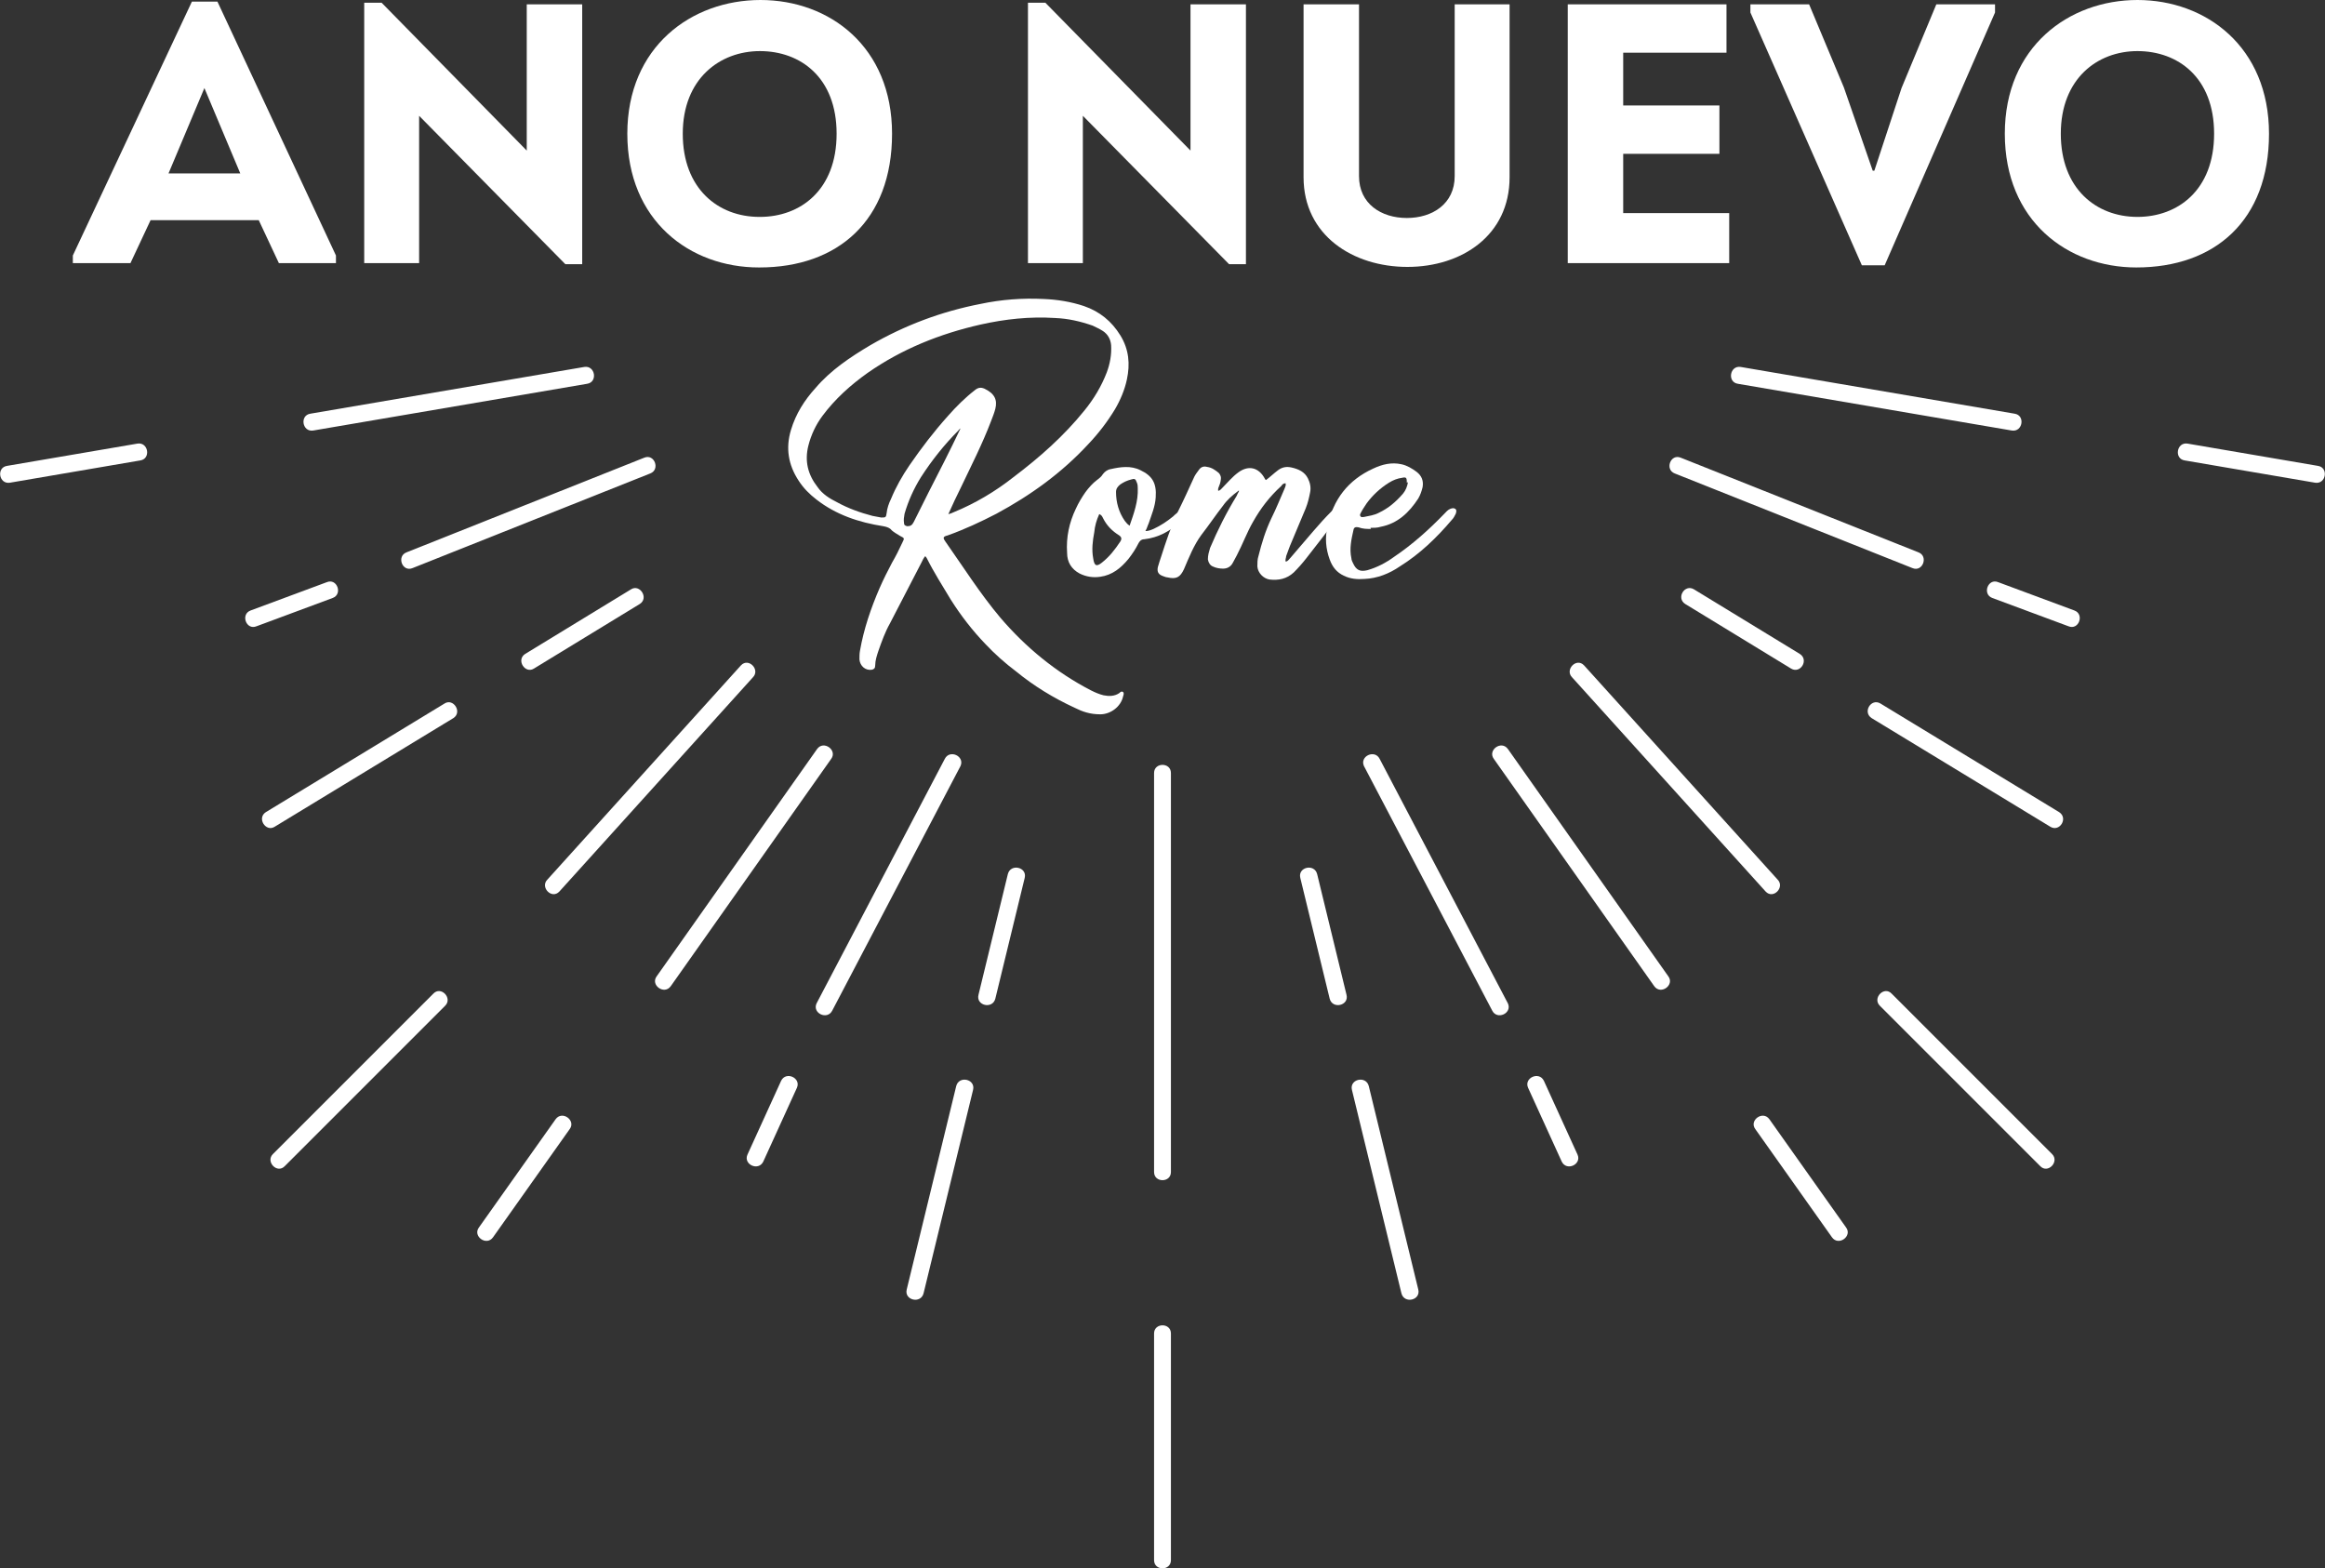 <?xml version="1.0" encoding="UTF-8"?>
<svg xmlns="http://www.w3.org/2000/svg" version="1.1" viewBox="0 0 427.7 288.5">
  <rect x="0" y="0" width="427.7" height="288.5" fill="#333333" stroke="none"/>
  <defs>
    <style>
      .cls-1 {
        fill: #fff;
      }
    </style>
  </defs>
  <!-- Generator: Adobe Illustrator 28.7.1, SVG Export Plug-In . SVG Version: 1.2.0 Build 142)  -->
  <g>
    <g id="Livello_2">
      <path class="cls-1" d="M102.9,164l35.6-39.4c1.4-1.4-.8-3.7-2.2-2.2l-35.6,39.4c-1.4,1.4.8,3.7,2.2,2.2h0Z"/>
      <path class="cls-1" d="M52.4,214.5l29.5-29.5c1.4-1.4-.8-3.7-2.2-2.2l-29.5,29.5c-1.4,1.4.8,3.7,2.2,2.2Z"/>
      <path class="cls-1" d="M215.4,215.6v-73.4c0-2-3.1-2-3.1,0v73.4c0,2,3.1,2,3.1,0Z"/>
      <path class="cls-1" d="M215.4,287v-41.7c0-2-3.1-2-3.1,0v41.7c0,2,3.1,2,3.1,0Z"/>
      <path class="cls-1" d="M57.6,79.2l50.4-8.6c2-.3,1.5-3.4-.5-3.1l-50.4,8.6c-2,.3-1.5,3.4.5,3.1Z"/>
      <path class="cls-1" d="M1.8,88.8l24-4.1c2-.3,1.5-3.4-.5-3.1l-24,4.1c-2,.3-1.5,3.4.5,3.1Z"/>
      <path class="cls-1" d="M123.4,181.4l29.5-41.8c1.2-1.6-1.4-3.5-2.6-1.8l-29.5,41.8c-1.2,1.6,1.4,3.5,2.6,1.8Z"/>
      <path class="cls-1" d="M90.7,227.6l14.1-19.9c1.2-1.6-1.4-3.5-2.6-1.8l-14.1,19.9c-1.2,1.6,1.4,3.5,2.6,1.8Z"/>
      <path class="cls-1" d="M98.2,123l19.5-11.9c1.7-1.1,0-3.7-1.6-2.7l-19.5,11.9c-1.7,1.1,0,3.7,1.6,2.7Z"/>
      <path class="cls-1" d="M50.5,152.1l32.9-20c1.7-1.1,0-3.7-1.6-2.7l-32.9,20c-1.7,1.1,0,3.7,1.6,2.7Z"/>
      <path class="cls-1" d="M183.1,183.7l5.4-22.2c.5-2-2.6-2.7-3.1-.7l-5.4,22.2c-.5,2,2.6,2.7,3.1.7Z"/>
      <path class="cls-1" d="M169.9,237.9l9.1-37.4c.5-2-2.6-2.7-3.1-.7l-9.1,37.4c-.5,2,2.6,2.7,3.1.7Z"/>
      <path class="cls-1" d="M75.9,104.5l43.7-17.4c1.9-.7.8-3.7-1.1-2.9l-43.7,17.4c-1.9.7-.8,3.7,1.1,2.9Z"/>
      <path class="cls-1" d="M47.2,115.2l14-5.2c1.9-.7.8-3.7-1.1-2.9l-14,5.2c-1.9.7-.8,3.7,1.1,2.9Z"/>
      <path class="cls-1" d="M153.1,185.9l23.6-45c.8-1.8-2-3.1-2.9-1.3l-23.6,45c-.8,1.8,2,3.1,2.9,1.3Z"/>
      <path class="cls-1" d="M140.4,213.7l6.2-13.6c.8-1.8-2-3.1-2.9-1.3l-6.2,13.6c-.8,1.8,2,3.1,2.9,1.3Z"/>
      <path class="cls-1" d="M324.8,164l-35.6-39.4c-1.4-1.4.8-3.7,2.2-2.2l35.6,39.4c1.4,1.4-.8,3.7-2.2,2.2Z"/>
      <path class="cls-1" d="M375.3,214.5l-29.5-29.5c-1.4-1.4.8-3.7,2.2-2.2l29.5,29.5c1.4,1.4-.8,3.7-2.2,2.2Z"/>
      <path class="cls-1" d="M370.1,79.2l-50.4-8.6c-2-.3-1.5-3.4.5-3.1l50.4,8.6c2,.3,1.5,3.4-.5,3.1Z"/>
      <path class="cls-1" d="M425.9,88.8l-24-4.1c-2-.3-1.5-3.4.5-3.1l24,4.1c2,.3,1.5,3.4-.5,3.1Z"/>
      <path class="cls-1" d="M304.3,181.4l-29.5-41.8c-1.2-1.6,1.4-3.5,2.6-1.8l29.5,41.8c1.2,1.6-1.4,3.5-2.6,1.8Z"/>
      <path class="cls-1" d="M337,227.6l-14.1-19.9c-1.2-1.6,1.4-3.5,2.6-1.8l14.1,19.9c1.2,1.6-1.4,3.5-2.6,1.8Z"/>
      <path class="cls-1" d="M329.5,123l-19.5-11.9c-1.7-1.1-.1-3.7,1.6-2.7l19.5,11.9c1.7,1.1.1,3.7-1.6,2.7Z"/>
      <path class="cls-1" d="M377.2,152.1l-32.9-20c-1.7-1.1-.1-3.7,1.6-2.7l32.9,20c1.7,1.1.1,3.7-1.6,2.7Z"/>
      <path class="cls-1" d="M244.6,183.7l-5.4-22.2c-.5-2,2.6-2.7,3.1-.7l5.4,22.2c.5,2-2.6,2.7-3.1.7Z"/>
      <path class="cls-1" d="M257.8,237.9l-9.1-37.4c-.5-2,2.6-2.7,3.1-.7l9.1,37.4c.5,2-2.6,2.7-3.1.7Z"/>
      <path class="cls-1" d="M351.8,104.5l-43.7-17.4c-1.9-.7-.8-3.7,1.1-2.9l43.7,17.4c1.9.7.8,3.7-1.1,2.9Z"/>
      <path class="cls-1" d="M380.5,115.2l-14-5.2c-1.9-.7-.8-3.7,1.1-2.9l14,5.2c1.9.7.8,3.7-1.1,2.9Z"/>
      <path class="cls-1" d="M274.5,185.9l-23.6-45c-.8-1.8,2-3.1,2.9-1.3l23.6,45c.8,1.8-2,3.1-2.9,1.3Z"/>
      <path class="cls-1" d="M287.3,213.7l-6.2-13.6c-.8-1.8,2-3.1,2.9-1.3l6.2,13.6c.8,1.8-2,3.1-2.9,1.3Z"/>
      <path class="cls-1" d="M27.7,40.5l-3.7,7.9h-10.6v-1.4L35.3.3h4.7l21.8,46.7v1.4h-10.5l-3.7-7.9h-19.8ZM31,31.9h13.2l-6.6-15.7-6.6,15.7Z"/>
      <path class="cls-1" d="M77.1,21.2v27.2h-10.1V.5h3.2l26.7,27.2V.8h10.2v47.8h-3.1l-26.9-27.3h0Z"/>
      <path class="cls-1" d="M139.6,49.2c-12.7,0-24.2-8.6-24.2-24.6S127.2,0,139.9,0s24.2,8.6,24.2,24.6-10,24.6-24.4,24.6h0ZM139.8,39.9c7.4,0,14.1-4.9,14.1-15.3s-6.7-15.2-14.1-15.2-14.2,5.1-14.2,15.2,6.5,15.3,14.1,15.3h0Z"/>
      <path class="cls-1" d="M199.2,21.2v27.2h-10.1V.5h3.2l26.7,27.2V.8h10.2v47.8h-3.1l-26.9-27.3h0Z"/>
      <path class="cls-1" d="M239.8,32.5V.8h10.2v31.6c0,5.1,4.1,7.7,8.8,7.7s8.8-2.6,8.8-7.7V.8h10.1v31.8c0,10.7-8.8,16.5-18.8,16.5s-19.1-5.8-19.1-16.5h0Z"/>
      <path class="cls-1" d="M317.5,9.7h-18.9v9.7h17.7v8.9h-17.7v10.9h19.5v9.2h-29.7V.8h29.2v8.9h0Z"/>
      <path class="cls-1" d="M344.8,31.4l5-15.2,6.4-15.4h10.8v1.5l-20.3,46.5h-4.2l-20.5-46.5V.8h10.8l6.4,15.3,5.3,15.3h.2Z"/>
      <path class="cls-1" d="M393,49.2c-12.7,0-24.2-8.6-24.2-24.6S380.6,0,393.2,0s24.2,8.6,24.2,24.6-10,24.6-24.4,24.6ZM393.2,39.9c7.4,0,14.1-4.9,14.1-15.3s-6.7-15.2-14.1-15.2-14.1,5.1-14.1,15.2,6.5,15.3,14.1,15.3Z"/>
      <path class="cls-1" d="M170.3,102.2c-.4.4-.6.9-.8,1.3-1.9,3.7-3.9,7.5-5.8,11.2-.9,1.6-1.5,3.3-2.1,5-.3.9-.6,1.8-.6,2.7,0,.5-.2.7-.6.8-1.2.2-2.2-.7-2.3-1.9,0-.5,0-1.1.1-1.6.7-4,2-7.8,3.6-11.5.7-1.6,1.5-3.2,2.3-4.7.7-1.2,1.3-2.4,1.9-3.7.4-.8.4-.8-.4-1.2-.6-.4-1.3-.7-1.8-1.3-.4-.3-.8-.4-1.3-.5-4.5-.7-8.7-2.1-12.3-4.9-1.3-1-2.4-2.1-3.3-3.5-1.9-2.9-2.4-6-1.4-9.3.9-3,2.5-5.5,4.5-7.7,2.8-3.3,6.4-5.7,10.1-7.9,6.4-3.7,13.1-6.2,20.3-7.6,3.8-.8,7.7-1.1,11.6-.9,2.5.1,5,.5,7.4,1.3,2.9,1,5.1,2.8,6.7,5.4,1.6,2.6,1.8,5.3,1.2,8.1-.4,1.9-1.2,3.8-2.2,5.5-1.4,2.3-3,4.4-4.9,6.4-4.9,5.3-10.6,9.4-16.9,12.8-2.9,1.5-5.9,2.9-9,4-.8.2-.9.4-.4,1.1,3.3,4.7,6.4,9.6,10.1,14,4.7,5.5,10.3,10.1,16.7,13.4.8.4,1.5.7,2.3.9,1,.2,2,.2,2.9-.4.2-.2.4-.4.7-.2.2.2.1.5,0,.8-.4,1.9-2.3,3.3-4.2,3.3s-3.3-.5-4.7-1.2c-3.9-1.8-7.5-4-10.8-6.7-2-1.5-3.9-3.2-5.6-5-2.4-2.5-4.5-5.2-6.4-8.2-1.5-2.5-3.1-5-4.4-7.6,0,0-.1-.2-.3-.4h0ZM174,94.6h.4c.4-.1.7-.2,1.1-.4,3.9-1.6,7.6-3.8,10.9-6.4,4.9-3.7,9.3-7.6,13.1-12.3,1.7-2.1,3.1-4.4,4.1-7,.6-1.6.9-3.3.8-5-.1-1.1-.6-2-1.5-2.6-.6-.4-1.3-.7-1.9-1-2.3-.8-4.5-1.3-6.9-1.4-4.7-.3-9.2.2-13.7,1.2-7.5,1.7-14.5,4.5-20.8,8.9-3.1,2.2-6,4.8-8.3,7.9-1.2,1.6-2.1,3.5-2.6,5.5-.7,2.8-.1,5.3,1.7,7.6.9,1.3,2.2,2.1,3.6,2.8,2,1.1,4.2,1.9,6.5,2.5.5.1,1.1.2,1.6.3.8,0,.9,0,1-.8.1-.9.4-1.8.8-2.6.9-2.2,2.1-4.3,3.4-6.2,2.2-3.2,4.5-6.2,7.1-9.1,1.5-1.7,3.1-3.3,4.9-4.7.6-.5,1.1-.6,1.8-.3,1.9.9,2.4,2.1,2,3.7-.2.8-.5,1.5-.8,2.3-1.6,4.2-3.6,8.1-5.5,12.1-.8,1.6-1.6,3.3-2.4,5.1h0ZM176.7,78.8c-.1.1-.3.2-.4.4-2.6,2.6-4.9,5.5-6.9,8.6-1.3,2.1-2.3,4.3-3,6.7-.1.6-.2,1.1-.1,1.7,0,.4.2.5.6.6.6,0,.9-.2,1.2-.8.9-1.8,1.8-3.6,2.7-5.4,2-3.9,4-7.8,5.9-11.8h0Z"/>
      <path class="cls-1" d="M210.6,97.7c.7,0,1.1-.2,1.6-.4,1.3-.6,2.5-1.4,3.6-2.3.4-.4.9-.8,1.4-1.1.3-.1.6-.2.9,0,.3.4.2.8,0,1-.2.4-.6.8-.9,1-1.9,1.8-4.1,3-6.7,3.3-.6,0-.9.4-1.1.8-.5,1-1.1,1.9-1.8,2.8-1.4,1.7-3,3-5.2,3.3-1.3.2-2.6,0-3.8-.6-1.5-.8-2.3-2.1-2.3-3.8-.2-2.9.4-5.6,1.6-8.1.5-1.1,1.1-2.1,1.8-3.1.6-.8,1.3-1.6,2.1-2.2.4-.3.8-.6,1.1-1.1.3-.4.8-.8,1.4-.9,1.8-.4,3.7-.7,5.5.2,2.1,1,3,2.3,2.8,5-.1,1.7-.8,3.3-1.3,4.8-.2.4-.3.9-.6,1.4h0ZM202.2,94.6c-.5,1.1-.8,2.2-.9,3.3-.3,1.6-.5,3.2-.2,4.8.2,1.4.6,1.6,1.6.8,1.4-1.1,2.4-2.4,3.4-3.9.3-.5.2-.8-.2-1.1-1.3-.8-2.3-1.8-3-3.2-.1-.2-.2-.5-.6-.7h0ZM207.8,96.7c.8-2.3,1.6-4.5,1.5-6.9,0-.3,0-.7-.2-1.1-.2-.6-.4-.7-1-.5-.8.2-1.4.5-2,.9-.5.4-.8.8-.8,1.4,0,1.9.5,3.7,1.6,5.3.2.2.4.6.9.9h0Z"/>
      <path class="cls-1" d="M227.8,90.3c-1.1.8-2.1,1.7-2.8,2.7-1.4,1.8-2.6,3.6-4,5.4-1.4,1.9-2.3,4.2-3.2,6.3-.7,1.5-1.4,1.9-3.1,1.5-.2,0-.4-.1-.7-.2-.9-.3-1.2-.8-1-1.7.2-.7.4-1.3.6-1.9.9-2.8,1.8-5.5,3-8.1,1.1-2.2,2.1-4.4,3.1-6.6.2-.4.5-.8.8-1.2.4-.6.9-.8,1.6-.6.8.1,1.5.6,2.1,1.1.2.2.4.6.4.9s-.1,1-.3,1.4c-.1.3-.3.6-.2,1,.4-.1.6-.4.8-.6.9-.9,1.8-2,2.9-2.8,1.9-1.4,3.8-.9,4.9,1.2,0,0,0,.1.2.2.8-.6,1.4-1.2,2.2-1.8.8-.6,1.6-.7,2.5-.5,1.3.3,2.4.8,3,2,.4.8.6,1.7.4,2.6-.2,1-.4,1.9-.8,2.9-.9,2.1-1.7,4.1-2.6,6.2-.4.9-.7,1.8-1,2.6,0,.3-.2.6-.1,1,.4,0,.6-.4.9-.7,1.4-1.6,2.8-3.3,4.2-4.9,1.1-1.3,2.2-2.5,3.4-3.7.3-.4.7-.7,1.2-.8.2,0,.5-.1.8.1.2.2,0,.5-.1.8-.2.4-.6.8-.9,1.2-1.9,2.5-3.8,5-5.7,7.4-.7.9-1.5,1.8-2.3,2.6-1.3,1.2-2.8,1.5-4.5,1.3-1.1-.2-2.1-1.2-2.2-2.4,0-.6,0-1.3.2-1.9.6-2.4,1.3-4.7,2.4-7,.9-1.8,1.6-3.6,2.4-5.4.1-.3.3-.6.2-1-.4,0-.6.2-.8.5-2.1,1.9-3.8,4.1-5.2,6.6-1.1,1.9-1.9,4.1-3,6.2-.2.4-.5.9-.7,1.3-.4.8-1.1,1.1-1.8,1.1-.6,0-1.3-.1-1.9-.4-.5-.2-.8-.7-.9-1.3,0-.8.2-1.4.4-2.1,1.4-3.3,3-6.5,4.9-9.6.1-.2.2-.5.4-.8,0,0,0-.2,0-.2h0Z"/>
      <path class="cls-1" d="M252.2,97.3c-.8,0-1.5,0-2.3-.3-.5-.1-.8,0-.9.4-.4,1.8-.8,3.5-.4,5.3,0,.3.2.7.3.9.6,1.3,1.3,1.6,2.6,1.3,1.8-.5,3.5-1.4,5-2.5,3.4-2.3,6.4-5,9.2-7.9.3-.3.6-.7,1.1-.9.3-.1.6-.2.9,0s.2.6.1.9c-.2.4-.4.8-.7,1.1-2.8,3.3-5.9,6.3-9.6,8.6-1.9,1.3-4.1,2.2-6.5,2.3-1.3.1-2.6,0-3.8-.6-1.3-.6-2.1-1.6-2.6-3-.7-1.9-.9-4-.4-6,1-5,3.8-8.6,8.4-10.7,1.7-.8,3.4-1.2,5.2-.8,1,.2,2,.8,2.8,1.4.9.7,1.3,1.6,1.1,2.8-.2.8-.4,1.4-.8,2.1-1.7,2.6-3.8,4.6-6.9,5.2-.6.2-1.3.2-1.9.2h0ZM258.8,88.8c0-.9-.1-1.1-.9-.9-.8.1-1.6.4-2.4.9-1.6,1-3,2.3-4.1,3.8-.4.6-.8,1.2-1.1,1.8-.1.2-.2.4,0,.6.1.2.4.1.6.1.9-.2,1.9-.3,2.8-.8,1.7-.8,3.1-2,4.4-3.5.5-.6.8-1.4.9-2.1h0Z"/>
    </g>
  </g>
</svg>